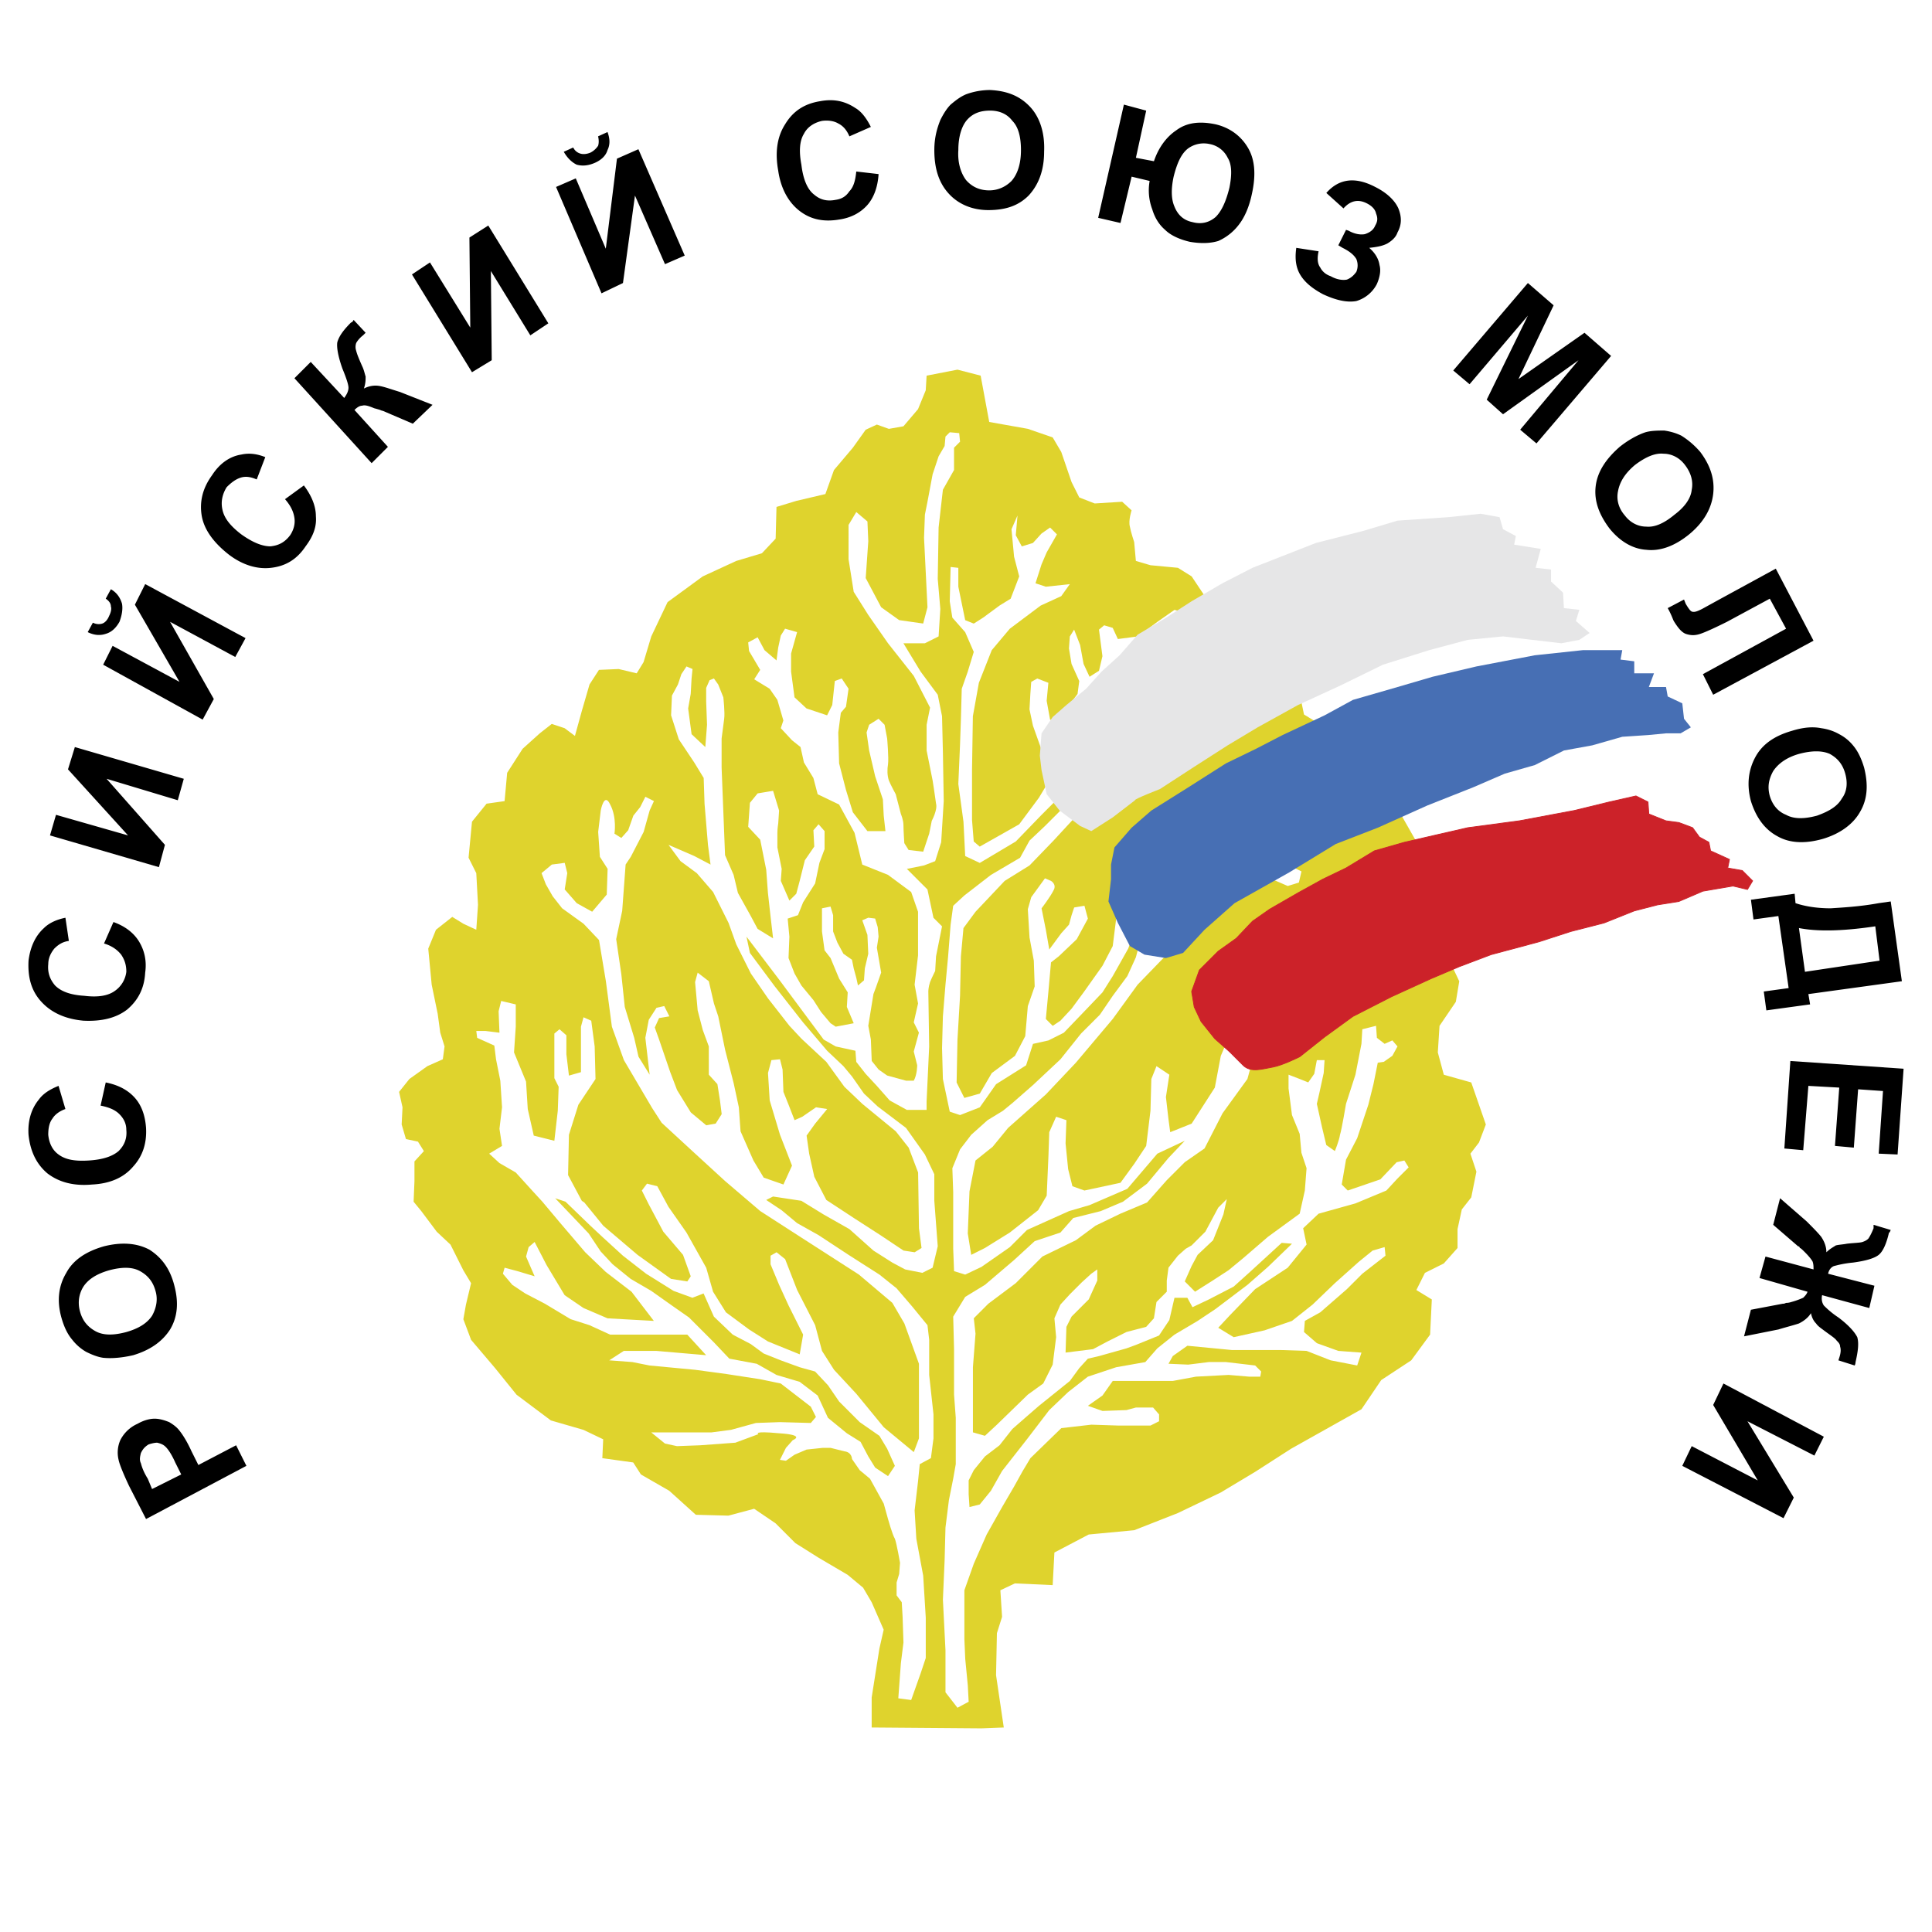 <svg xmlns="http://www.w3.org/2000/svg" width="2500" height="2500" viewBox="0 0 192.756 192.756"><g fill-rule="evenodd" clip-rule="evenodd"><path fill="#fff" d="M0 0h192.756v192.756H0V0z"/><path d="M92.448 37.479l3.081-.599 2.311.599.855 4.621 3.852.685 2.48.856.857 1.455 1.025 2.996.77 1.54 1.541.599 2.738-.171.941.856s-.342 1.027-.17 1.626c.086.513.428 1.541.428 1.541l.17 1.882 1.455.428 2.738.257 1.369.855 1.199 1.797.684.343 1.627.685 1.797 1.369 2.738 2.995 1.711 2.996 1.027 1.541.428 2.054 3.082 1.882 3.338 3.423 2.738 3.766 2.139 3.766 1.027 7.103 3.166 6.676-.342 2.053-1.627 2.396-.17 2.652.598 2.225 2.738.771 1.455 4.193-.684 1.797-.855 1.113.598 1.797-.514 2.566-.941 1.199-.428 1.967v1.883l-1.369 1.541-1.883.941-.855 1.711 1.541.941-.172 3.51-1.883 2.566-2.994 1.969-1.969 2.91-7.018 3.936-3.594 2.311-3.424 2.055-4.279 2.053-4.363 1.713-4.535.428-3.424 1.797-.172 3.252-3.766-.172-1.453.686.17 2.652-.514 1.627-.086 4.193.771 5.219-2.225.086-10.955-.086v-2.994l.77-4.879.428-1.883-1.198-2.738-.856-1.455-1.541-1.283-2.91-1.711-2.311-1.455-1.968-1.969-2.14-1.455-2.567.686-3.252-.086-2.653-2.396-2.824-1.625-.77-1.199-3.081-.428.086-1.883-1.969-.941-3.252-.941-3.423-2.566-2.14-2.652L47 133.675l-.77-2.055.257-1.455.513-2.139-.77-1.285-1.284-2.566-1.369-1.283-1.54-2.055-.771-.941.085-2.053v-1.969l.941-1.027-.592-.947-1.198-.256-.428-1.455.086-1.713-.343-1.539 1.027-1.285 1.797-1.283 1.541-.684.171-1.283-.428-1.371-.256-1.881-.6-2.91-.342-3.595.77-1.882 1.626-1.284 1.113.685 1.283.599.171-2.482-.171-3.166-.77-1.541.342-3.594 1.455-1.797 1.797-.256.257-2.824 1.541-2.396 1.711-1.541 1.198-.941 1.284.428 1.027.77.685-2.482.77-2.652.941-1.455 1.968-.085 1.797.428.685-1.112.77-2.567 1.626-3.423 3.509-2.567 3.338-1.541 2.567-.77 1.369-1.455.085-3.166 1.968-.599 2.91-.685.856-2.396 1.883-2.225 1.283-1.797 1.113-.514 1.198.428 1.455-.257 1.455-1.711.77-1.883.086-1.458zm3.081 132.904l-1.198-1.541v-4.193l-.257-5.049.171-3.938.085-3.252.342-2.738.428-2.139.257-1.455v-4.621l-.171-2.311v-4.535l-.085-3.252 1.198-1.969 1.969-1.199 2.91-2.48 2.053-1.883 2.568-.857 1.283-1.453 2.738-.686 2.225-.941 2.396-1.797 2.139-2.566 1.627-1.713-2.738 1.285-2.996 3.508-3.766 1.627-2.053.598-4.193 1.883-1.711 1.711-2.824 1.969-1.627.771-1.113-.344-.085-2.225v-5.648l-.085-2.396.77-1.883 1.113-1.453 1.625-1.455 1.541-.941.941-.771 2.055-1.797 2.738-2.566 2.053-2.568 1.883-1.883 1.283-1.883 1.455-1.967.855-1.884.6-2.311-.6-.599-.77 2.054-1.541 2.74-1.025 1.625-1.799 1.883-2.053 2.139-1.541.771-1.539.342-.686 2.139-2.996 1.883-1.625 2.311-1.969.771-1.027-.342-.685-3.254-.085-3.08.085-3.166.257-3.166.257-2.739.257-3.252.256-1.883 1.113-1.026 2.654-2.054 2.908-1.711.941-1.711 1.541-1.455 1.711-1.711v-1.455l-2.053 2.054-2.568 2.653-3.594 2.139-1.455-.685-.171-3.423-.514-3.766.171-3.937.085-2.481.086-3.081.599-1.711.599-1.968-.855-1.969-1.284-1.455-.257-1.626.086-3.423.77.086v1.882l.685 3.338.855.342.941-.599 1.627-1.198 1.111-.685.855-2.225-.512-1.968-.258-2.738.6-1.37-.172 1.969.6 1.112 1.113-.343.855-.941.855-.599.684.685-1.025 1.797-.514 1.198-.6 1.883 1.027.342 2.396-.256-.855 1.198-2.055.941-3.08 2.311-1.799 2.139-1.283 3.252-.6 3.337-.084 5.306v5.049l.17 2.14.6.513 1.969-1.112 1.967-1.112 1.969-2.653.771-1.284v-1.541l-.514-1.968-.855-2.396-.344-1.626.086-1.54.086-1.198.6-.342 1.111.428-.17 1.797.342 1.883.77.256.686-1.113 1.283-1.711.17-1.284-.77-1.711-.256-1.541.086-1.198.428-.685.598 1.541.344 1.882.598 1.284.941-.599.344-1.455-.344-2.653.514-.428.855.257.514 1.112 1.969-.256 1.969-1.455 1.711-1.198 1.541.428-1.369 1.369-2.654 1.284.514 1.198 1.369.513-.684.941-1.541-.513-2.053.342-2.141 1.54-.77 1.455 1.027.171 1.539.599.172 1.283-1.197.343-1.113-.685-1.969.257-.941 1.455-1.111 2.311.514 2.311 2.652-1.112 2.396-1.284 1.711-1.027 1.197-1.883 1.883-1.968.771.513.514.941 1.111-1.369.428-1.883.514-1.541V65.38l1.113-.342.428 1.711-.77 1.284.684.77 1.455-.941 1.455-1.027 1.283-.085.6.77-1.369.856-1.541.428-1.625 1.37-1.883.599L120.6 71.8l1.883-.514 1.369.171-.172 1.455-1.969.085-2.824-.171-1.711.428-1.797 1.027-1.369.77-1.455 1.541-2.396 1.284-1.625 1.198-1.369 2.567-2.055 2.225-2.396 2.481-2.48 1.541-2.91 3.081-1.199 1.626-.257 2.824-.085 3.936-.256 4.365-.086 4.279.771 1.539 1.541-.428 1.197-2.053 2.311-1.713 1.027-1.967.258-2.996.684-1.969-.086-2.567-.428-2.311-.17-2.824.342-1.198 1.369-1.882.6.256s.598.342.256.941c-.342.685-1.197 1.797-1.197 1.797l.428 2.14.342 1.968 1.199-1.626.77-.856.256-.941.258-.771 1.025-.171.344 1.284-1.113 2.054-1.797 1.711-.77.599-.258 2.909-.256 2.738.684.686.771-.514 1.111-1.197 1.199-1.627 1.883-2.652 1.025-1.969.344-2.739.428-1.797v-2.225l.342-1.969.941-.941.514 1.027-.514 1.797.256 1.968 1.113-.428.342-1.54.771-1.797v-1.541l.256-1.455.428-1.112.941.171-.086 1.027-.514 1.284.43 1.711 1.283-1.37 2.139-1.883.6-1.455.172-1.797.17-1.283 1.541.171-.428 1.968 1.797-1.198 1.541-2.226.939-1.883.6-.941 1.199-.256.342 1.369-.258 1.626 1.969-1.198 1.713-.257-.258 1.54-1.711 1.284-1.797.77-1.883.513-.941 1.37 2.139-.257 1.969-.513 1.541-.514 1.283-.086 1.369.771.6 1.455-1.369.085-2.654.171-2.396.257-2.395.513-2.396.856-2.482.685-.342 1.198 3.338.257 2.053.513 2.824.343 1.027.513-.258 1.113-1.111.342-1.969-.856-3.766-.085-2.139.599-2.482 1.711-.941 1.541-1.027 4.193-2.654 2.741-2.482 3.422-3.68 4.365-2.994 3.166-3.766 3.338-1.541 1.883-1.711 1.369-.6 3.08-.171 4.193.343 2.141 1.37-.686 2.482-1.541 2.822-2.225.857-1.453.17-3.852.086-2.482.686-1.541 1.025.344-.084 2.311.256 2.566.428 1.713 1.197.428 3.596-.771 1.369-1.883 1.197-1.797.428-3.508.086-3.168.514-1.283 1.283.855-.342 2.227.256 2.225.172 1.283 2.139-.855 2.312-3.594.598-3.168 1.027-2.395 1.883-1.541.428-3.594 1.969-2.739 2.566-3.509 2.141.085-1.199 2.396.686 1.711 2.994-2.311 2.311-2.996 1.713-1.112 1.197.77-.6 1.284-1.967 1.968-2.482 3.509 1.883.941.855 1.283-1.969.855-3.508-2.139-3.51 1.883-3.08 5.477-.684 2.48-2.482 3.424-1.797 3.51-1.969 1.369-1.797 1.797-1.969 2.225-2.652 1.113-2.482 1.197-1.969 1.455-3.336 1.625-2.654 2.654-2.738 2.053-1.455 1.455.172 1.541-.258 3.338v6.504l1.199.342 1.197-1.113 3.082-2.994 1.539-1.113.941-1.883.344-2.738-.172-1.883.6-1.369.941-1.027 1.197-1.197.941-.855.6-.428v1.111l-.855 1.883-.857.855-.855.857-.514 1.025-.084 2.568 2.738-.342 1.453-.771 1.883-.941 1.969-.514.771-.855.256-1.625 1.027-1.027v-1.113l.17-1.283.941-1.197.771-.686.598-.342 1.371-1.369 1.283-2.396.855-.855-.342 1.539-1.027 2.568-1.541 1.455-.6 1.111-.684 1.541 1.027 1.027 1.625-1.027 1.713-1.113 1.453-1.197 2.482-2.139 3.166-2.311.514-2.311.172-2.227-.514-1.539-.172-1.883-.77-1.883-.342-2.654v-1.369l1.111.428.855.344.6-.855.258-1.371h.77l-.086 1.285-.428 1.969-.256 1.111.512 2.311.43 1.797.855.6s.428-1.027.514-1.625c.17-.514.598-3.082.598-3.082l.941-2.91.6-3.08.086-1.455 1.369-.342.086 1.197.77.6.77-.342.514.6-.514.939-.855.6-.598.086-.43 2.139-.512 2.055-1.113 3.338-1.113 2.139-.428 2.482.6.6 3.252-1.113 1.627-1.711.77-.172.428.686-1.113 1.111-1.111 1.199-3.082 1.283-3.68 1.027-1.539 1.453.342 1.627-1.883 2.311-3.252 2.139-2.482 2.568-1.197 1.283 1.541.941 3.08-.684 2.738-.941 2.053-1.627 2.227-2.139 2.396-2.141 1.369-1.111 1.197-.344.086.857-2.311 1.797-1.541 1.539-2.652 2.311-1.541.857-.086 1.111 1.285 1.113 2.139.77 2.311.172-.428 1.283-2.652-.514-2.396-.941-2.568-.086h-4.877l-4.451-.428-1.453 1.027-.43.77 1.969.086 2.055-.256h1.711l2.91.342.6.6-.086.514h-1.113l-2.053-.172-3.252.172-2.311.428h-5.992l-1.025 1.455-1.455 1.025 1.455.514 2.395-.086.941-.256h1.713c.514.6.598.684.598.684v.686l-.855.428h-3.252l-2.652-.086-2.994.344-3.082 2.994-.77 1.283-.855 1.541-1.199 2.055-1.541 2.738-1.283 2.91-.941 2.652V163.534l.085 1.969.256 2.652.086 1.627-1.115.601zm1.198-20.026l-.085-1.285v-1.369l.513-1.025 1.113-1.369 1.455-1.113 1.283-1.627 1.369-1.197 1.283-1.113 3.082-2.48.939-1.283.857-.941 1.111-.258 2.738-.77.941-.344 2.311-.939 1.027-1.541.514-2.225h1.283l.514.941 1.627-.771 2.482-1.283 1.711-1.541 3.08-2.824 1.027.086-2.396 2.311-2.053 1.797-3.168 2.396-1.797 1.199-2.311 1.369-1.711 1.369-1.199 1.369-2.908.514-2.824.941-1.969 1.539-1.883 1.797-2.225 2.91-2.482 3.166-1.111 1.969-1.113 1.369-1.025.256zm-4.878 16.602l-.941 2.652-1.284-.17.257-3.51.257-2.053-.085-2.568-.085-1.455-.514-.684v-1.283l.257-.857.085-1.111s-.342-1.969-.513-2.396c-.257-.428-.685-1.969-.685-1.969l-.428-1.541-1.369-2.48-1.027-.855-.771-1.113s0-.686-.77-.77l-1.37-.344h-.77l-1.626.172-1.198.514-.856.6-.599-.086.599-1.199.685-.77s1.369-.514-1.37-.686c-2.738-.256-2.054.086-2.054.086l-2.311.855-3.509.258-2.311.086-1.198-.258-1.369-1.111h5.991l1.968-.258 2.482-.684 2.396-.086 3.081.086.513-.6-.513-1.027-2.996-2.311-2.054-.428-3.337-.514-3.167-.428-4.536-.428-1.712-.342-2.311-.172 1.455-.941h3.252l4.964.428-1.883-2.053H60.87l-2.054-.941-1.882-.6-2.567-1.541-1.968-1.027-1.284-.855-.941-1.111.171-.6 1.284.342 1.711.514-.856-1.969.257-.941.599-.512 1.198 2.311 1.797 2.994 1.882 1.283 2.396 1.027 4.621.258-2.225-2.91-2.567-1.969-2.054-1.969-2.481-2.908-1.797-2.141-.941-1.027-1.711-1.883-1.626-.939-1.027-.941 1.283-.771-.256-1.711.256-2.141-.171-2.652-.428-2.139-.171-1.369-1.711-.771-.086-.684h.941l1.37.17-.085-2.139.256-1.027 1.455.344v2.225L51.285 105l1.198 2.91.171 2.738.6 2.652 2.054.514.342-2.994.086-2.396-.428-.855V103.118l.514-.428.685.6v1.883l.256 2.139 1.198-.342v-4.535l.256-.941.771.342.342 2.568.085 3.25-1.712 2.568-.941 2.996-.085 4.021 1.369 2.566.257.172 1.883 2.311 3.423 2.91 3.338 2.396 1.626.256.342-.514-.77-2.139-1.968-2.311-1.455-2.738-.685-1.369.514-.686 1.027.258 1.113 2.053 1.797 2.566 1.969 3.51.685 2.396 1.283 2.053 2.311 1.713 1.883 1.197 3.167 1.283.342-1.967-1.455-2.91-.941-2.055-.855-2.053v-.855l.599-.344.856.686 1.198 3.08 1.797 3.51.685 2.566 1.198 1.883 2.225 2.396 2.739 3.338 2.996 2.48.513-1.369v-7.446l-1.455-4.021-1.198-2.055-3.338-2.822-5.99-3.852-3.851-2.482-3.508-2.994-3.081-2.824-3.252-2.996-.941-1.455-2.824-4.793-1.198-3.336-.599-4.535-.685-4.109-1.541-1.626-2.139-1.541-.941-1.198-.685-1.198-.428-1.112 1.027-.856 1.284-.171.256 1.027-.256 1.626 1.198 1.369 1.541.855 1.455-1.711.086-2.567-.771-1.198-.171-2.482.257-2.14s.342-1.882.941-.599c.685 1.284.428 2.91.428 2.91l.685.428.685-.771.514-1.455.685-.856.514-1.027.855.428-.428.941-.599 2.14-1.284 2.482-.514.77-.342 4.621-.599 2.824.514 3.509.342 3.252.941 3.08.428 1.883 1.112 1.797-.428-3.68.342-1.797.771-1.197.771-.172.513 1.027-1.027.172-.428.941.428 1.197 1.112 3.252.685 1.797 1.369 2.225 1.541 1.285.941-.172.599-.941-.171-1.369-.257-1.627-.856-.941V104.4l-.599-1.627-.513-1.969-.257-2.824.257-.941 1.112.857.514 2.225.428 1.283.685 3.338.855 3.338.514 2.395.171 2.396 1.283 2.91 1.027 1.711 1.968.686.856-1.883-1.198-3.08-1.027-3.424-.171-2.738.342-1.285.856-.084.257 1.025.085 2.227.513 1.283.599 1.541.771-.344 1.369-.941 1.113.172-1.198 1.455-.856 1.197.257 1.799.513 2.311 1.198 2.311 2.739 1.797 2.653 1.711 2.311 1.541 1.113.17.685-.428-.257-1.969-.085-5.562-.941-2.48-1.284-1.627-3.337-2.738-1.797-1.711-1.797-2.482-2.481-2.311-1.198-1.283-2.14-2.738-1.711-2.482-1.455-2.91-.771-2.14-1.54-3.081-1.626-1.882-1.626-1.198-1.198-1.626 2.567 1.112 1.626.856-.257-1.968-.342-4.108-.085-2.567-.941-1.541-1.541-2.311-.77-2.396.085-1.968.599-1.112.342-1.027.513-.77.599.257-.094.94-.086 1.541-.256 1.455L69 73.25l1.369 1.284.171-2.225-.085-2.311V68.63l.342-.77.428-.171.428.599.514 1.284s.171 1.54.085 2.139c-.085.685-.257 1.968-.257 1.968v2.91l.171 4.364.171 4.365.855 1.968.428 1.797 1.284 2.311.685 1.284 1.541.941-.257-2.225-.257-2.311-.171-2.31-.599-2.996-1.198-1.283.171-2.396.77-.941 1.541-.257.599 1.968-.085 1.284s-.085.514-.085.941v1.455l.428 2.14-.085 1.198.856 1.968.685-.685.342-1.284.513-2.054.941-1.37-.085-1.626.514-.599.599.685v1.797l-.514 1.369-.428 2.054-1.198 1.882-.514 1.284-1.027.342.171 1.797-.086 2.139.599 1.541.685 1.199 1.198 1.453.77 1.199.941 1.113.514.342 1.797-.342-.685-1.627.086-1.455-.856-1.369-.856-2.054-.599-.77-.257-1.883V90.622l.855-.171.257.856v1.625l.428 1.113.6 1.112.855.599.171.855.256.941.171.771.599-.514.085-1.199.342-1.455-.085-1.883-.513-1.455.599-.257.685.085.257.856.086.941-.171 1.113.428 2.481-.513 1.455-.257.686-.514 3.166.257 1.369.086 2.139.685.855.855.6 1.883.514h.771c.342-.6.342-1.541.342-1.541l-.342-1.369.513-1.883-.513-1.025.428-1.883-.344-1.879.342-2.91v-4.365l-.685-1.968-2.311-1.711-2.567-1.027-.771-3.167-1.541-2.824-2.139-1.027-.428-1.626-.941-1.541-.342-1.54-.855-.685-1.113-1.198.257-.77-.599-2.054-.771-1.112-1.54-.941.599-.941-1.113-1.883-.085-.855.941-.514.685 1.284 1.198 1.027.171-1.284.257-1.198.428-.685 1.198.342-.599 2.14v1.797l.342 2.567 1.198 1.112 2.054.685.513-1.027.257-2.396.685-.256.685 1.027-.257 1.797-.513.599-.257 1.968.085 3.081.685 2.653.685 2.225 1.455 1.883h1.797l-.171-1.541-.085-1.626-.771-2.311-.599-2.567-.257-1.797.257-.77.941-.599.599.599.257 1.369s.171 1.968.086 2.567c-.086.513-.086 1.113.085 1.626.171.428.685 1.369.685 1.369l.513 1.968s.257.599.257 1.113c0 .513.086 1.797.086 1.797l.428.685 1.455.171.599-1.797.257-1.284s.599-1.112.428-1.711c-.085-.685-.342-2.311-.342-2.311l-.599-2.996V72.31l.343-1.711-1.626-3.167-2.567-3.252-1.969-2.824-1.455-2.311-.514-3.252V52.37l.77-1.284 1.113.941.085 1.968-.257 3.68 1.541 2.91 1.797 1.284 2.396.342.428-1.626-.343-6.932.086-2.31.257-1.284.513-2.738.599-1.797.599-1.027.085-.941.428-.428.941.085.085.856-.599.599v2.225l-1.112 1.968-.428 3.765-.086 5.135.257 2.995-.171 2.739-1.369.685h-2.14l1.712 2.824 1.711 2.311.428 2.139.085 3.509.085 4.964-.256 4.107-.599 1.883-1.113.428-1.711.343 2.054 2.054.599 2.824.856.856-.599 2.995-.085 1.456s-.342.684-.513 1.111c-.171.514-.171.941-.171.941l.085 5.479-.257 5.477v.855h-1.968l-1.711-.941-1.284-1.455-1.113-1.197-.941-1.199-.085-1.111-1.968-.428-1.198-.686-4.45-5.99-3.252-4.279.343 1.626 2.48 3.334 2.824 3.596 2.396 2.824 1.626 1.539.855 1.027 1.198 1.711 1.369 1.285 2.824 2.139 1.883 2.652.941 1.969v2.652l.342 4.537-.513 2.139-1.027.514-1.711-.342-1.284-.686-1.883-1.197-2.396-2.141-2.567-1.455-2.225-1.369-2.824-.428-.685.344 1.54 1.025 1.541 1.285 2.14 1.197 2.995 1.969 3.081 1.969 1.711 1.369 1.541 1.797 1.541 1.883.171 1.455v3.508l.428 3.936v2.396l-.256 1.969-1.113.6-.171 1.711-.342 2.91.171 2.824.685 3.68.257 4.193v4.021l-.514 1.542zm-3.338-22.422l.771 1.711-.685 1.027-1.284-.855-.685-1.111-.77-1.455-1.37-.857-1.882-1.539-1.027-2.225-1.797-1.369-2.311-.686-1.968-1.113-2.738-.512-1.541-1.627-2.482-2.482-1.711-1.197-2.054-1.455-2.054-1.197-1.797-1.455-1.198-1.285-1.198-1.797-3.337-3.508 1.027.342 2.481 2.396 1.284 1.197 1.968 1.799 2.311 1.797 2.738 1.711 1.883.686 1.113-.43 1.027 2.312 1.883 1.797 1.797.941 1.284.941 1.711.684 1.883.686 1.541.428 1.284 1.369 1.112 1.625 2.054 2.055 1.968 1.369.769 1.282z" fill="#dfd32d"/><path d="M113.244 79.84l-2.227 1.712-2.139 1.369-1.113-.514-2.053-1.541-1.283-1.626-.514-2.396-.172-1.455.172-2.225 1.111-1.626 1.369-1.198 1.969-1.626 1.541-1.711 1.797-1.626 1.797-2.054 2.738-1.626 2.652-1.711 3.082-1.797 2.994-1.54 6.334-2.482 4.707-1.197 3.422-1.027 5.049-.342 3.252-.342 1.883.342.344 1.198 1.283.684-.172.856 2.654.428-.514 1.883 1.539.171v1.198l1.199 1.112.086 1.541 1.539.171-.342 1.112 1.369 1.198-1.027.685-1.797.342-5.818-.685-3.51.342-3.85 1.027-4.623 1.455-4.193 2.054-4.277 1.968-4.023 2.225-2.994 1.797-3.338 2.14-3.424 2.225c.002 0-2.651 1.027-2.479 1.112z" fill="#e6e6e7"/><path fill="#476fb4" d="M146.961 78.557l-4.535 1.797-4.963 2.225-4.193 1.626-4.624 2.824-5.476 3.081-2.994 2.653-2.141 2.31-1.711.513-2.138-.341-1.456-.856-1.199-2.311-.941-2.14.258-2.225v-1.454l.341-1.712 1.711-1.968 1.969-1.712 3.68-2.31 3.765-2.396 2.997-1.455 2.652-1.37 4.193-1.968 2.824-1.54 4.45-1.284 3.509-1.027 4.364-1.027 5.82-1.113 4.793-.513h3.936l-.17.942 1.367.171v1.198h1.969l-.514 1.369h1.713l.17.941 1.455.685.172 1.54.683.856-1.025.599h-1.455l-1.797.171-2.568.171-2.995.856-2.824.513-2.91 1.456-2.996.856-3.166 1.369z"/><path d="M146.447 82.579l5.135-.685 5.477-1.027 3.51-.856 2.652-.599 1.199.599.084 1.198 1.713.685 1.283.171 1.369.513.686.941.941.514.17.856 1.883.856-.172.855 1.455.257 1.027 1.027-.514.856-1.455-.342-2.994.513-2.396 1.027-2.139.342-2.312.599-2.994 1.198-3.338.856-3.166 1.027-4.793 1.284-3.166 1.198-2.824 1.198-3.936 1.797-3.852 1.969-2.824 2.053-2.482 1.969s-1.711.855-2.652 1.027c-1.027.172-2.225.6-2.996-.172l-1.369-1.369-1.453-1.283-1.371-1.711-.684-1.455-.258-1.541.771-2.139 1.883-1.883 1.797-1.283 1.625-1.712 1.713-1.198 2.824-1.626 2.48-1.369 2.311-1.112 2.824-1.711 2.996-.856 3.338-.77 2.994-.686z" fill="#cc2229" stroke="#cc2229" stroke-width=".08" stroke-miterlimit="2.613"/><path d="M24.584 146.248l-10.013 5.307-1.711-3.338c-.599-1.283-.941-2.139-1.027-2.566a3.082 3.082 0 0 1 .171-1.969 3.522 3.522 0 0 1 1.712-1.627c.599-.342 1.198-.512 1.711-.512.513 0 1.027.17 1.455.342.428.256.771.514 1.027.855.342.428.771 1.113 1.198 2.055l.685 1.369 3.765-1.969 1.027 2.053zm-9.413 2.313l2.91-1.455-.599-1.199c-.342-.77-.685-1.283-.941-1.539-.256-.258-.513-.344-.856-.43-.256 0-.599.086-.855.172-.428.258-.599.514-.771.855-.085.344-.171.686 0 1.027.086.342.257.855.685 1.541l.427 1.028zM13.288 135.209c-1.113.258-2.139.344-2.995.258-.599-.086-1.198-.344-1.711-.6a4.762 4.762 0 0 1-1.37-1.197c-.513-.6-.856-1.369-1.113-2.311-.428-1.627-.256-3.082.514-4.365.685-1.283 1.969-2.141 3.766-2.652 1.711-.428 3.252-.344 4.536.342 1.198.77 2.054 1.883 2.482 3.594.428 1.627.342 3.082-.428 4.365-.771 1.197-1.969 2.052-3.681 2.566zm-.684-2.311c1.198-.342 2.054-.855 2.567-1.625.428-.771.599-1.627.342-2.482-.257-.941-.771-1.541-1.541-1.969s-1.797-.428-3.081-.086c-1.198.344-2.054.857-2.567 1.627-.428.684-.599 1.541-.343 2.482.257.941.771 1.539 1.541 1.967.771.43 1.798.43 3.082.086zM10.036 110.307l.513-2.311c1.284.256 2.226.77 2.91 1.539.685.771 1.027 1.799 1.112 2.996.085 1.541-.342 2.824-1.284 3.852-.941 1.111-2.311 1.711-4.108 1.797-1.883.172-3.337-.258-4.45-1.113-1.112-.941-1.711-2.225-1.883-3.85-.085-1.371.257-2.568 1.027-3.51.428-.6 1.112-1.027 1.968-1.369l.685 2.311c-.514.172-1.027.514-1.284.941-.342.428-.428 1.027-.428 1.627.085.855.428 1.539 1.027 1.967.685.514 1.626.686 2.995.6 1.455-.086 2.396-.428 2.996-.941.599-.6.855-1.283.77-2.139 0-.6-.257-1.113-.685-1.541-.426-.429-1.025-.686-1.881-.856zM10.378 94.132l.941-2.14c1.198.428 2.054 1.113 2.567 1.968.514.856.77 1.883.599 3.081-.085 1.541-.685 2.738-1.797 3.68-1.112.857-2.567 1.199-4.364 1.113-1.883-.172-3.252-.855-4.193-1.883-1.027-1.111-1.37-2.482-1.284-4.108.171-1.369.685-2.481 1.541-3.252.514-.514 1.284-.855 2.14-1.027l.342 2.311c-.599.085-1.027.342-1.455.77-.342.428-.599.941-.599 1.541-.086.855.171 1.541.684 2.14.599.598 1.54.941 2.91 1.025 1.369.172 2.396 0 3.081-.512a2.71 2.71 0 0 0 1.113-1.883c0-.686-.171-1.199-.514-1.712-.342-.428-.856-.855-1.712-1.112zM4.987 83.349l.599-2.054 7.189 2.054-5.991-6.59.685-2.224 10.868 3.166-.599 2.139-7.103-2.139 5.82 6.59-.6 2.225-10.868-3.167zM10.293 66.319l.941-1.882 6.675 3.594-4.45-7.702 1.027-2.054 10.012 5.391-1.027 1.883-6.503-3.509 4.364 7.702-1.113 2.054-9.926-5.477zm.256-6.59l.514-.941c.599.342.941.856 1.112 1.455.086.514 0 1.113-.256 1.797-.342.599-.77 1.027-1.37 1.198-.513.171-1.112.171-1.797-.171l.514-.941c.342.171.685.171.941.086.256-.086.513-.342.685-.771.171-.342.257-.685.171-.941 0-.342-.257-.599-.514-.771zM28.435 49.803l1.883-1.37c.771 1.027 1.198 2.054 1.198 3.081.086 1.027-.257 1.968-1.027 2.995-.856 1.284-1.968 1.968-3.423 2.14-1.369.171-2.824-.257-4.193-1.284-1.54-1.198-2.481-2.481-2.738-3.851-.257-1.455.085-2.824 1.027-4.108.77-1.198 1.797-1.882 2.91-2.054.771-.171 1.541-.085 2.396.256l-.856 2.226c-.599-.257-1.113-.343-1.626-.171-.514.171-.941.513-1.37.941-.428.685-.599 1.455-.428 2.225.171.855.771 1.626 1.883 2.481 1.198.855 2.14 1.198 2.91 1.198.856-.086 1.455-.428 1.968-1.112.342-.514.514-1.112.428-1.712-.086-.598-.342-1.197-.942-1.881zM29.376 37.736l1.626-1.626 3.338 3.594c.257-.342.428-.685.428-1.027 0-.257-.171-.856-.599-1.883-.428-1.198-.599-2.14-.514-2.653.171-.599.599-1.198 1.369-1.968.086 0 .171-.085.257-.257l1.198 1.284-.257.256c-.342.257-.599.599-.685.77a1.184 1.184 0 0 0 0 .771c.085.342.257.77.599 1.54.171.343.256.771.342 1.027 0 .342 0 .685-.171 1.198.514-.256 1.027-.342 1.541-.256.513.085 1.198.342 2.054.599l3.252 1.284-1.968 1.883-2.995-1.284s-.085 0-.257-.085c0 0-.257-.085-.599-.171-.599-.257-.941-.342-1.198-.257-.257 0-.514.171-.771.428l3.337 3.68-1.626 1.626-7.701-8.473zM41.101 27.381l1.797-1.198 4.022 6.504-.086-8.986 1.883-1.198 5.991 9.756-1.797 1.198-3.937-6.418.086 8.9-1.969 1.198-5.99-9.756zM55.478 18.652l1.968-.855 2.995 7.018 1.113-8.986 2.14-.941L68.315 25.5l-1.969.855-2.995-6.846-1.198 8.729-2.139 1.027-4.536-10.613zm4.193-5.049l.941-.428c.257.685.257 1.283 0 1.797-.171.599-.685 1.027-1.284 1.284-.599.256-1.198.342-1.797.171-.514-.256-.941-.684-1.283-1.283l.941-.428c.171.343.428.514.685.599.257.086.599.086 1.027-.085.343-.171.599-.428.771-.685.085-.257.085-.6-.001-.942zM85.43 17.112l2.226.256c-.086 1.37-.514 2.396-1.113 3.081-.685.77-1.626 1.284-2.824 1.455-1.541.257-2.824 0-3.937-.855-1.113-.856-1.883-2.225-2.14-4.022-.342-1.882-.085-3.423.685-4.621.77-1.283 1.882-2.054 3.508-2.311 1.37-.257 2.482 0 3.509.685.599.343 1.113 1.027 1.541 1.883l-2.14.941c-.257-.599-.599-1.027-1.112-1.284-.428-.257-1.027-.342-1.626-.257-.771.171-1.455.599-1.797 1.284-.428.685-.513 1.712-.256 3.081.171 1.455.599 2.482 1.283 2.996.599.513 1.284.685 2.14.513.599-.085 1.027-.342 1.369-.856.428-.429.599-1.114.684-1.969zM93.218 14.972c0-1.198.257-2.139.599-2.995.257-.514.599-1.112 1.027-1.541.513-.428.941-.77 1.54-1.027a7.025 7.025 0 0 1 2.397-.428c1.711.085 2.994.599 4.021 1.711.941 1.027 1.455 2.567 1.369 4.45 0 1.797-.514 3.251-1.541 4.364-1.025 1.027-2.311 1.455-4.021 1.455-1.625 0-2.996-.599-3.937-1.626-1.026-1.111-1.454-2.566-1.454-4.363zm2.396 0c-.085 1.284.257 2.311.771 2.995.6.685 1.37 1.027 2.311 1.027.855 0 1.625-.342 2.225-.941.6-.685.941-1.711.941-3.081 0-1.283-.256-2.311-.855-2.91-.514-.685-1.283-1.027-2.225-1.027s-1.713.257-2.312.941c-.513.6-.856 1.627-.856 2.996zM112.131 10.437l2.225.599-1.027 4.707 1.799.342c.428-1.284 1.197-2.396 2.225-3.081 1.027-.77 2.311-.941 3.936-.599 1.455.343 2.568 1.198 3.252 2.396.686 1.198.771 2.739.344 4.622-.258 1.198-.686 2.225-1.285 2.995a5.245 5.245 0 0 1-2.053 1.626c-.855.257-1.797.257-2.824.085-1.113-.256-1.969-.685-2.482-1.198-.6-.514-1.027-1.198-1.283-2.054a5.352 5.352 0 0 1-.258-2.824l-1.797-.428-1.111 4.622-2.227-.514 2.566-11.296zm4.963 7.188c-.256 1.198-.256 2.225.086 2.995.342.856.941 1.37 1.797 1.541.941.257 1.713 0 2.311-.514.6-.599 1.027-1.54 1.369-2.909.258-1.284.258-2.311-.17-2.995a2.498 2.498 0 0 0-1.797-1.37 2.675 2.675 0 0 0-2.141.428c-.684.513-1.111 1.455-1.455 2.824zM134.039 20.792l-1.711-1.541c1.283-1.455 2.908-1.626 4.877-.599 1.199.599 1.969 1.369 2.311 2.14.342.855.342 1.626-.086 2.396-.17.514-.598.856-1.025 1.113-.514.257-1.027.342-1.799.428.6.514.941 1.112 1.027 1.712.172.599 0 1.283-.256 1.883a3.383 3.383 0 0 1-2.055 1.711c-.941.171-2.053-.085-3.338-.685-1.111-.599-1.797-1.198-2.225-1.882-.428-.685-.6-1.541-.428-2.739l2.225.342c-.17.77-.086 1.284.172 1.626.17.342.514.685 1.027.856.598.342 1.197.428 1.625.342.428-.171.686-.428.941-.77a1.662 1.662 0 0 0 0-1.284c-.256-.428-.684-.77-1.369-1.112l-.428-.257.77-1.54.258.085c.6.342 1.197.428 1.625.342.514-.171.855-.428 1.027-.856.258-.428.258-.77.086-1.198-.086-.428-.428-.771-.941-1.027-.855-.428-1.626-.257-2.31.514zM144.992 36.965l7.446-8.728 2.568 2.225-3.51 7.359 6.59-4.62 2.654 2.31-7.445 8.729-1.627-1.369 5.82-6.932-7.531 5.391-1.627-1.455 4.108-8.386-5.819 6.846-1.627-1.37zM161.596 44.583c.855-.685 1.797-1.198 2.566-1.455.6-.171 1.283-.171 1.883-.171.6.085 1.197.256 1.711.513a8.226 8.226 0 0 1 1.883 1.626c1.027 1.369 1.455 2.739 1.285 4.193-.172 1.455-.941 2.824-2.396 4.022-1.369 1.112-2.824 1.711-4.279 1.541-1.369-.085-2.652-.856-3.68-2.139-1.027-1.369-1.541-2.739-1.369-4.193.169-1.456 1.027-2.74 2.396-3.937zm1.539 1.796c-1.025.856-1.539 1.712-1.711 2.653-.172.856.086 1.711.686 2.396.512.685 1.283 1.113 2.139 1.113.855.085 1.797-.342 2.824-1.198 1.027-.771 1.625-1.626 1.711-2.482.172-.856-.086-1.711-.684-2.482-.514-.685-1.285-1.112-2.141-1.112-.855-.086-1.797.342-2.824 1.112zM177.17 56.734l3.766 7.189-10.012 5.392-1.027-2.054 8.301-4.535-1.625-2.996-4.279 2.311c-1.199.599-2.141 1.027-2.654 1.198s-.941.171-1.455 0c-.428-.171-.77-.599-1.197-1.284-.086-.171-.256-.685-.6-1.284l1.627-.856.17.428c.258.428.43.685.6.771.258.085.514 0 1.027-.257l1.711-.941 5.647-3.082zM178.797 72.909c1.111-.343 2.053-.428 2.908-.257.6.085 1.199.257 1.797.599a4.377 4.377 0 0 1 1.371 1.113c.512.599.855 1.369 1.111 2.225.428 1.711.342 3.167-.428 4.45-.684 1.198-1.969 2.14-3.68 2.653-1.797.514-3.338.428-4.535-.257-1.283-.685-2.141-1.882-2.652-3.508-.43-1.626-.258-3.081.428-4.365.684-1.284 1.883-2.14 3.68-2.653zm.683 2.31c-1.197.342-2.053.941-2.566 1.711-.428.77-.6 1.541-.342 2.482.256.855.77 1.54 1.625 1.883.77.428 1.797.428 3.08.085 1.199-.428 2.055-.941 2.482-1.711.514-.685.6-1.541.342-2.482-.256-.941-.77-1.541-1.539-1.968-.771-.343-1.796-.343-3.082 0zM188.639 89.938l1.111 7.96-9.328 1.283.172 1.027-4.365.598-.256-1.883 2.48-.342-1.025-7.188-2.482.342-.256-1.968 4.363-.599.086.941c1.027.342 2.225.513 3.508.513 1.285-.085 2.91-.171 4.793-.513l1.199-.171zm-1.541 2.482c-3.424.513-5.904.513-7.617.171l.6 4.366 7.445-1.114-.428-3.423zM178.625 105.855l11.297.772-.6 8.557-1.883-.084.428-6.248-2.482-.172-.428 5.82-1.883-.172.428-5.818-3.08-.172-.514 6.418-1.883-.17.6-8.731zM186.498 130.502l-4.707-1.283c-.086.428 0 .77.172 1.027a8.76 8.76 0 0 0 1.455 1.197c1.025.771 1.625 1.455 1.883 1.969.17.6.084 1.369-.172 2.482 0 0 0 .17-.086.342l-1.625-.514.084-.256c.172-.514.172-.855.086-1.113 0-.256-.17-.428-.342-.6-.172-.256-.6-.512-1.283-1.025-.342-.258-.6-.428-.77-.686-.258-.256-.428-.6-.514-1.027-.258.428-.686.771-1.199 1.027-.514.172-1.197.342-2.053.6l-3.424.684.686-2.652 3.166-.6c.086 0 .17 0 .342-.086.086 0 .256 0 .514-.084a8.142 8.142 0 0 0 1.197-.428c.172-.172.344-.344.428-.6l-4.791-1.369.598-2.141 4.793 1.285c0-.258 0-.514-.086-.771-.084-.17-.342-.514-.77-.941-.256-.256-.428-.428-.514-.428 0-.086-.086-.17-.172-.17l-2.48-2.141.684-2.652 2.654 2.311c.598.6 1.111 1.111 1.453 1.541.344.514.514 1.025.514 1.539.344-.342.686-.514.941-.684.342-.086.686-.086 1.113-.172.77-.086 1.283-.086 1.541-.17.256-.086.428-.172.598-.344.172-.256.344-.6.514-1.027v-.342l1.713.514c-.086.172-.086.256-.172.256-.258 1.113-.6 1.883-1.027 2.227-.428.342-1.283.598-2.566.77-.941.086-1.541.258-1.883.342-.258.086-.514.344-.6.771l4.621 1.197-.514 2.225zM181.963 143.34l-.942 1.883-6.675-3.424 4.621 7.617-1.026 2.053-10.099-5.221.941-1.967 6.59 3.422-4.449-7.529 1.025-2.141 10.014 5.307z"/></g></svg>